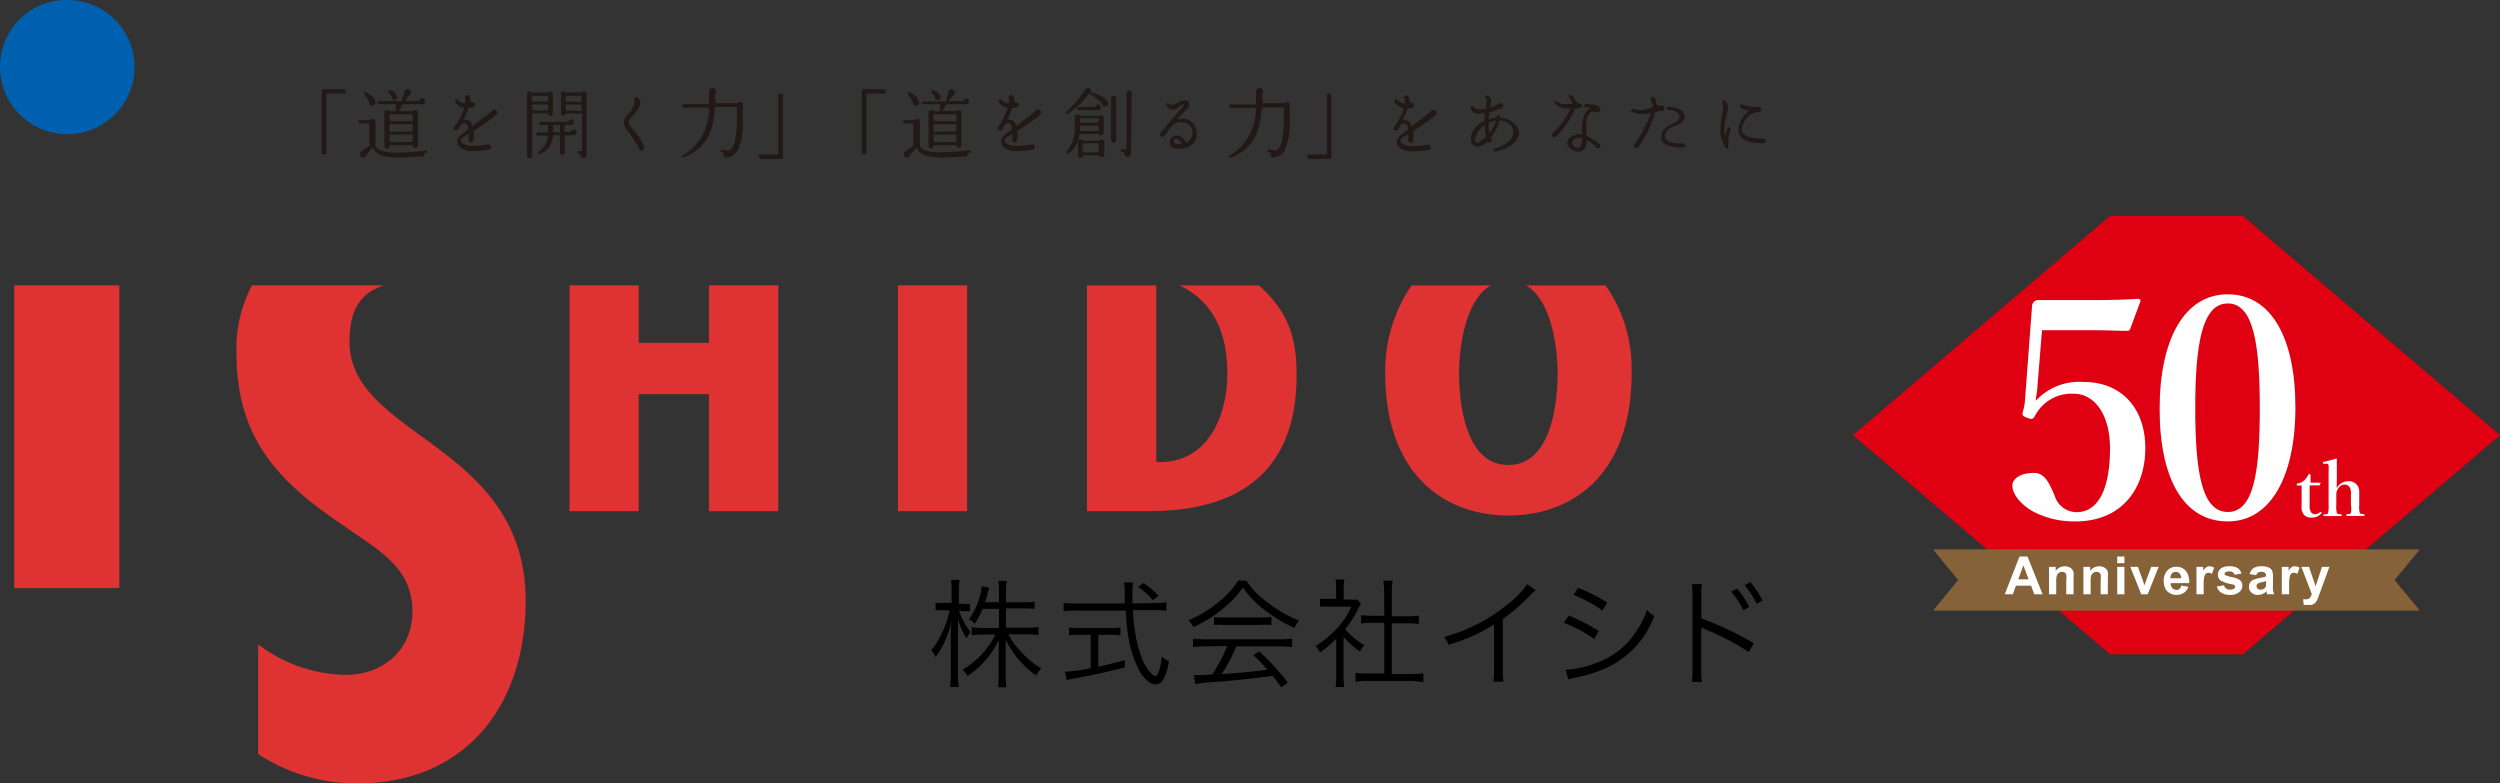 <svg id="レイヤー_1" data-name="レイヤー 1" xmlns="http://www.w3.org/2000/svg" width="246.35" height="77.2" viewBox="0 0 246.35 77.2"><rect x="0" y="0" width="246.35" height="77.2" fill="#333333" stroke="none"/><defs><style>.cls-1{fill:#df0012;}.cls-2{fill:#fff;}.cls-3{fill:#866239;}.cls-4{fill:#0060b0;}.cls-5{fill:#df3232;}.cls-6{fill:#221815;}</style></defs><path class="cls-1" d="M221,21.27l25.36,21.61L221,64.48H207.93l-25.35-21.6,25.35-21.61Z"/><path class="cls-2" d="M200.78,37.94c0,.45-.12.93-.18,1.56a5.82,5.82,0,0,1,4.74-1.86c3.72,0,6.06,2.61,6.06,6.51,0,4.05-2.37,7.23-6.87,7.23a8.69,8.69,0,0,1-4.23-1c-1-.57-2-1.56-2-2.55,0-.63.75-1.23,2.16-1.23,1.17,0,1.62,1.41,2,2.22a2.27,2.27,0,0,0,2.16,1.65c2.34,0,3.3-2.7,3.3-6.27s-1.68-5.4-3.54-5.4A4.07,4.07,0,0,0,200.51,41c-.18.3-.3.36-.81.15s-.42-.33-.36-.6a6.91,6.91,0,0,0,.18-.84l.72-9.57a.55.55,0,0,1,.18-.39.49.49,0,0,1,.42-.18c1.2,0,3.12,0,4.71,0,1.23,0,3.12,0,5.1-.12.21,0,.3.12.27.24l-1,2.7a.31.31,0,0,1-.3.21c-1.2,0-1.95-.06-3-.06h-5.4Z"/><path class="cls-2" d="M226.19,40.13c0,6.9-2.49,11.25-6.66,11.25-4.32,0-6.72-4.14-6.72-11.07S215.27,29,219.53,29,226.19,33.29,226.19,40.13Zm-9.87.09c0,6.24.63,10.23,3.21,10.23s3.15-4,3.15-10.23-.6-10.32-3.15-10.32S216.32,34,216.32,40.22Z"/><path class="cls-2" d="M226.41,47.85c-.07,0-.08,0-.08-.1s0-.1.09-.11a1.28,1.28,0,0,0,.64-.31,1.82,1.82,0,0,0,.39-.53c0-.06,0-.07.12-.07s.11,0,.11.07c0,.25,0,.53,0,.76.34,0,.74,0,1,0a0,0,0,0,1,0,0l-.08.22a.08.08,0,0,1-.07.05c-.28,0-.62,0-.94,0l0,1.89a1.3,1.3,0,0,0,.14.76.51.51,0,0,0,.4.19.72.72,0,0,0,.47-.19.08.08,0,0,1,.12,0c.05,0,.08.08,0,.14a1.17,1.17,0,0,1-.89.38,1,1,0,0,1-.78-.25,1.11,1.11,0,0,1-.25-.82c0-.36,0-.69,0-1V47.84Z"/><path class="cls-2" d="M230.26,48.11a1.28,1.28,0,0,1,1.12-.69,1,1,0,0,1,1.1,1c0,.4,0,.64,0,.83v.5a2.32,2.32,0,0,0,.05.78c0,.11.18.11.4.14.05,0,.06,0,.06.09s0,.08-.06.08l-.82,0-.83,0c-.06,0-.07,0-.07-.08s0-.09.07-.09.33,0,.38-.14a2.15,2.15,0,0,0,0-.78v-1a1.55,1.55,0,0,0-.07-.63.57.57,0,0,0-.56-.37.78.78,0,0,0-.65.42,1,1,0,0,0-.16.59v1a2.64,2.64,0,0,0,.05.78c0,.1.16.11.4.14.06,0,.08,0,.08.08s0,.09-.08.09l-.78,0-.87,0c-.05,0-.06,0-.06-.09s0-.08.06-.08c.22,0,.33,0,.39-.14a2.77,2.77,0,0,0,.05-.78V46.47a4.9,4.9,0,0,0,0-.6.2.2,0,0,0-.25-.17H229c-.08,0-.09,0-.09-.09s0-.08.07-.1c.31-.06.86-.21,1.22-.32,0,0,.07,0,.07.06,0,.54,0,1.08,0,1.79Z"/><polygon class="cls-3" points="238.45 60.17 190.48 60.17 192.96 57.16 190.48 54.14 238.45 54.14 235.96 57.16 238.45 60.17"/><path class="cls-2" d="M201.28,58.56h-.82l-.32-.85h-1.49l-.31.85h-.79L199,54.84h.79Zm-1.38-1.47-.52-1.38-.5,1.38Z"/><path class="cls-2" d="M204.33,58.56h-.72V57.18a2.17,2.17,0,0,0,0-.56.38.38,0,0,0-.15-.2.41.41,0,0,0-.25-.07.56.56,0,0,0-.33.1.54.54,0,0,0-.2.27,2.13,2.13,0,0,0-.06.62v1.22h-.71v-2.7h.66v.4a1.1,1.1,0,0,1,.89-.46,1,1,0,0,1,.43.09.77.77,0,0,1,.3.21,1,1,0,0,1,.14.3,2.87,2.87,0,0,1,0,.48Z"/><path class="cls-2" d="M207.7,58.56H207V57.18a2.17,2.17,0,0,0,0-.56.44.44,0,0,0-.15-.2.41.41,0,0,0-.25-.07.56.56,0,0,0-.33.1.48.48,0,0,0-.2.27,2.13,2.13,0,0,0-.06.62v1.22h-.71v-2.7h.66v.4a1.1,1.1,0,0,1,.89-.46,1,1,0,0,1,.43.09.66.66,0,0,1,.29.21.69.69,0,0,1,.14.3,2.09,2.09,0,0,1,0,.48Z"/><path class="cls-2" d="M208.63,55.5v-.66h.71v.66Zm0,3.06v-2.7h.71v2.7Z"/><path class="cls-2" d="M211,58.56l-1.08-2.7h.75l.5,1.38.15.46c0-.12.06-.2.07-.23s.05-.16.08-.23l.51-1.38h.73l-1.07,2.7Z"/><path class="cls-2" d="M214.94,57.7l.7.12a1.1,1.1,0,0,1-.43.59,1.22,1.22,0,0,1-.74.21,1.24,1.24,0,0,1-1-.46,1.62,1.62,0,0,1-.26-.93,1.5,1.5,0,0,1,.35-1,1.16,1.16,0,0,1,.88-.38,1.18,1.18,0,0,1,.95.4,1.75,1.75,0,0,1,.33,1.21H213.9a.7.7,0,0,0,.17.5.57.57,0,0,0,.41.17.43.43,0,0,0,.28-.09A.56.56,0,0,0,214.94,57.7Zm0-.72a.72.72,0,0,0-.16-.47.5.5,0,0,0-.37-.16.48.48,0,0,0-.39.17.65.65,0,0,0-.15.46Z"/><path class="cls-2" d="M217.15,58.56h-.71v-2.7h.66v.39a1.17,1.17,0,0,1,.31-.36.53.53,0,0,1,.3-.09.89.89,0,0,1,.47.14l-.22.62a.61.61,0,0,0-.33-.12.39.39,0,0,0-.25.08.61.61,0,0,0-.17.3,4.27,4.27,0,0,0-.06.9Z"/><path class="cls-2" d="M218.45,57.79l.71-.11a.47.47,0,0,0,.19.31.57.57,0,0,0,.39.11.67.67,0,0,0,.41-.1.24.24,0,0,0,.1-.19.19.19,0,0,0-.05-.13.55.55,0,0,0-.24-.1,3.54,3.54,0,0,1-1.1-.35.67.67,0,0,1-.31-.6.76.76,0,0,1,.27-.59,1.3,1.3,0,0,1,.86-.24,1.49,1.49,0,0,1,.82.18.93.93,0,0,1,.37.54l-.67.12a.4.4,0,0,0-.17-.24.55.55,0,0,0-.34-.09.77.77,0,0,0-.4.08.17.17,0,0,0-.08.15.16.16,0,0,0,.07.13,3.11,3.11,0,0,0,.66.2,2,2,0,0,1,.8.31.67.67,0,0,1,.22.53.81.81,0,0,1-.31.64,1.34,1.34,0,0,1-.91.27,1.47,1.47,0,0,1-.87-.23A1,1,0,0,1,218.45,57.79Z"/><path class="cls-2" d="M222.32,56.68l-.64-.11a1,1,0,0,1,.37-.58,1.41,1.41,0,0,1,.79-.19,1.59,1.59,0,0,1,.71.12.67.67,0,0,1,.33.28,1.53,1.53,0,0,1,.1.64v.83a3.19,3.19,0,0,0,0,.52,2.05,2.05,0,0,0,.13.37h-.7a1.27,1.27,0,0,1-.07-.21.22.22,0,0,0,0-.09,1.25,1.25,0,0,1-.39.27,1.08,1.08,0,0,1-.44.09.93.93,0,0,1-.66-.23.75.75,0,0,1-.24-.57.81.81,0,0,1,.11-.41.74.74,0,0,1,.31-.27,2.71,2.71,0,0,1,.56-.17,4.15,4.15,0,0,0,.7-.17v-.07a.37.37,0,0,0-.1-.29.62.62,0,0,0-.39-.09.5.5,0,0,0-.29.07A.52.52,0,0,0,222.32,56.68Zm1,.58-.44.11a1.22,1.22,0,0,0-.38.13.28.28,0,0,0-.14.25.34.34,0,0,0,.11.26.39.39,0,0,0,.28.1.65.65,0,0,0,.37-.12.51.51,0,0,0,.17-.24,1.28,1.28,0,0,0,0-.35Z"/><path class="cls-2" d="M225.57,58.56h-.72v-2.7h.67v.39a1.17,1.17,0,0,1,.3-.36.54.54,0,0,1,.31-.09.92.92,0,0,1,.47.14l-.22.62a.61.61,0,0,0-.34-.12.41.41,0,0,0-.25.08.6.6,0,0,0-.16.3,4.27,4.27,0,0,0-.06.9Z"/><path class="cls-2" d="M226.78,55.86h.75l.65,1.91.63-1.91h.73l-.95,2.59-.17.47a1.49,1.49,0,0,1-.18.36.73.73,0,0,1-.46.32,1.38,1.38,0,0,1-.37,0,1.83,1.83,0,0,1-.4,0l-.06-.55.3,0a.45.45,0,0,0,.37-.15.91.91,0,0,0,.18-.37Z"/><path class="cls-4" d="M6.76,0A6.55,6.55,0,0,0,0,6.53a6.63,6.63,0,0,0,6.53,6.69A6.61,6.61,0,0,0,6.76,0Z"/><path class="cls-5" d="M34.44,33.66c0-3,1-4.78,3.39-5.54h-13a13.3,13.3,0,0,0-1.53,6.61c0,8.4,4,12.68,10.62,17.11,3.21,2.29,6.72,4,6.72,8.4,0,3.82-2.9,6.26-6.57,6.26a14.65,14.65,0,0,1-8.63-3V74.3a17.68,17.68,0,0,0,9.78,2.9c10.69,0,16.58-7.72,16.58-18C51.78,43.66,34.44,43.13,34.44,33.66Z"/><rect class="cls-5" x="1.4" y="28.12" width="10.36" height="29.83"/><polygon class="cls-5" points="69.86 33.78 62.94 33.78 62.94 28.12 56.12 28.12 56.12 50.37 62.94 50.37 62.94 38.84 69.86 38.84 69.86 50.37 76.69 50.37 76.69 28.12 69.86 28.12 69.86 33.78"/><rect class="cls-5" x="88.48" y="28.12" width="6.82" height="22.25"/><path class="cls-5" d="M158.22,28.12h-7.85c2.64,1.53,3.12,6.58,3.12,8.62s-.31,9.08-4.85,9.08-4.86-6.91-4.86-9.08.48-7.09,3.13-8.62H139.1a14.85,14.85,0,0,0-2.6,8.62c0,10.23,6.05,14.06,12.14,14.06S160.78,47,160.78,36.74A14.4,14.4,0,0,0,158.22,28.12Z"/><path class="cls-5" d="M124.06,28.12h-7.82c4,1.95,4.7,5.68,4.7,8.8,0,3.4-1.51,8.82-7,8.61V28.12h-6.83V50.37h6.09c10.77,0,14.57-5.64,14.57-13.41C127.77,33,126.83,30.64,124.06,28.12Z"/><path class="cls-6" d="M34.07,9a.19.19,0,0,1-.22.22H32.16V15c0,.15-.08.22-.23.22a.19.19,0,0,1-.22-.22V9a.2.2,0,0,1,.22-.22h1.92A.2.2,0,0,1,34.07,9Z"/><path class="cls-6" d="M42.1,14.92c0,.08,0,.13-.1.14l-.19,0v0a.36.36,0,0,1,0,.1.26.26,0,0,1-.08.19.27.27,0,0,1-.2.09c-.91,0-1.6.08-2.08.08a5.92,5.92,0,0,1-1.83-.21,1.49,1.49,0,0,1-.91-.8,7.36,7.36,0,0,1-.59.71.35.35,0,0,1-.1.21.33.33,0,0,1-.23.09.3.3,0,0,1-.23-.1.32.32,0,0,1-.09-.23.29.29,0,0,1,.12-.25l.82-.56V12.17h-.91a.15.15,0,0,1-.17-.17c0-.11.06-.16.17-.16h1a.25.25,0,0,1,.4-.05A.26.26,0,0,1,37,12v2.44a1.06,1.06,0,0,0,.55.41,4.88,4.88,0,0,0,1.59.19,27.14,27.14,0,0,0,2.86-.2C42.05,14.81,42.09,14.84,42.1,14.92ZM37,10.08a.32.32,0,0,1-.07.23.35.35,0,0,1-.22.1.3.3,0,0,1-.22-.08.27.27,0,0,1-.11-.21v-.07a6.18,6.18,0,0,0-.48-.79.1.1,0,0,1,0-.12c0-.07.08-.09.16-.06a2.41,2.41,0,0,1,.43.28A1.17,1.17,0,0,1,37,10Zm4.92-.1a.26.26,0,0,1-.22.29h-2l-.39.68h1.41a.24.24,0,0,1,.22-.12.25.25,0,0,1,.18.08.24.24,0,0,1,.07.18v3.2a.24.24,0,0,1-.07.18.25.25,0,0,1-.18.08.23.23,0,0,1-.26-.24H38.38v.08a.23.23,0,0,1-.07.17.25.25,0,0,1-.18.08.21.21,0,0,1-.17-.08.25.25,0,0,1-.08-.17v-3.3a.25.25,0,0,1,.08-.18.21.21,0,0,1,.17-.07.22.22,0,0,1,.21.11H39v-.68H37.37a.14.14,0,0,1-.16-.15.14.14,0,0,1,.16-.16h2.22v0L39.88,9a.3.3,0,0,1,.31-.21.32.32,0,0,1,.23.09.3.3,0,0,1,.1.23.3.3,0,0,1-.25.32,5,5,0,0,1-.39.51h1.45a.25.25,0,0,1,.28-.26.27.27,0,0,1,.28.28Zm-2.81-.45a.27.27,0,0,1,0,.23.27.27,0,0,1-.41,0,.27.27,0,0,1-.07-.21,5.19,5.19,0,0,0-.36-.46.14.14,0,0,1,0-.12c0-.08.08-.11.16-.08a1.88,1.88,0,0,1,.41.19A.66.66,0,0,1,39.08,9.53Zm1.56,2.41v-.68H38.38v.68Zm0,1v-.7H38.38V13Zm0,1.05v-.74H38.38V14Z"/><path class="cls-6" d="M49,11.11a.23.23,0,0,1-.09.2c-.51.42-1.26.95-2.25,1.61a4.67,4.67,0,0,1,0,.83.24.24,0,0,1,0,.08.25.25,0,0,1-.49,0v-.08a5.79,5.79,0,0,0,0-.58l-.36.24c-.29.18-.42.35-.39.49s.14.21.33.31a1.69,1.69,0,0,0,.58.17h.32a7.52,7.52,0,0,0,1.4-.15l.09,0a.25.25,0,0,1,.18.08.23.23,0,0,1,.07.17.22.22,0,0,1-.21.25,8.19,8.19,0,0,1-1.41.14,3.8,3.8,0,0,1-.52,0,1.82,1.82,0,0,1-.77-.27.78.78,0,0,1-.43-.65q0-.4.57-.81l.53-.39c0-.33-.12-.52-.25-.57a.44.44,0,0,0-.46.07l-.24.44a.22.22,0,0,1-.22.15.21.21,0,0,1-.24-.24.23.23,0,0,1,.09-.18,1.19,1.19,0,0,1,.16-.23,6.44,6.44,0,0,0,.74-1.54,1.38,1.38,0,0,1-.5-.23c-.24-.14-.36-.27-.36-.37a.14.14,0,0,1,0-.22.14.14,0,0,1,.22,0,1,1,0,0,0,.74.34,2.32,2.32,0,0,0,0-.44v0a.24.24,0,0,1,0-.14c0-.15.08-.22.23-.22a.18.18,0,0,1,.15.07.51.51,0,0,1,.13.43.28.28,0,0,0,.24.22h0a.23.23,0,0,1,.17.08.21.21,0,0,1,.07.17.23.23,0,0,1-.2.24l-.45.06a7.62,7.62,0,0,1-.5,1.18.94.94,0,0,1,.4,0,.74.74,0,0,1,.47.59c.74-.54,1.38-1,1.91-1.44a.26.26,0,0,1,.25-.17.3.3,0,0,1,.2.08A.26.26,0,0,1,49,11.11Z"/><path class="cls-6" d="M54.48,11.17c0,.15-.07.23-.22.23a.21.21,0,0,1-.24-.23H52.44v4.17a.23.23,0,0,1-.25.25.22.22,0,0,1-.25-.25V9.26A.23.23,0,0,1,52,9.09.25.25,0,0,1,52.19,9a.24.24,0,0,1,.21.12h1.66a.23.23,0,0,1,.2-.09.19.19,0,0,1,.22.22ZM54,10V9.44H52.44V10Zm0,.88V10.3H52.44v.57Zm2.81,2.18a.24.24,0,0,1-.23.27h-.92V15a.21.21,0,0,1-.23.23.21.21,0,0,1-.24-.23V13.33H54.5a2.31,2.31,0,0,1-.4,1.15,1.41,1.41,0,0,1-1,.7A.12.12,0,0,1,53,15a2.09,2.09,0,0,0,1-1.63H53a.14.14,0,0,1-.16-.16c0-.1.05-.15.16-.15h1q0-.18,0-.66v-.08h-.69a.13.13,0,0,1-.15-.15c0-.11,0-.16.15-.16H56a.24.24,0,0,1,.27-.23.24.24,0,0,1,.19.08.27.27,0,0,1,0,.38.3.3,0,0,1-.2.08h-.62V13h.61a.24.24,0,0,1,.27-.23.24.24,0,0,1,.19.08A.25.25,0,0,1,56.83,13.05Zm-1.62,0v-.74h-.69V13Zm2.62-3.8v6a.34.34,0,0,1-.09.22.31.31,0,0,1-.22.09.33.33,0,0,1-.23-.09.31.31,0,0,1-.09-.22.5.5,0,0,1,0-.12H57a.12.12,0,1,1,0-.24h.35V11.19H55.74a.21.21,0,0,1-.22.18.21.21,0,0,1-.24-.24V9.26A.21.21,0,0,1,55.52,9a.21.21,0,0,1,.19.1h1.63A.23.23,0,0,1,57.58,9a.24.24,0,0,1,.18.07A.21.21,0,0,1,57.83,9.22Zm-.51.77V9.44H55.74V10Zm0,.9V10.3H55.74v.59Z"/><path class="cls-6" d="M63.44,14.58a.24.24,0,0,1-.07.18.22.22,0,0,1-.19.08.24.24,0,0,1-.2-.11.41.41,0,0,1,0-.09,8.74,8.74,0,0,0-1-1.57,2,2,0,0,1-.51-1,1.09,1.09,0,0,1,.33-.7A2.51,2.51,0,0,0,62.55,10a.67.67,0,0,0,0-.19.15.15,0,0,1,0-.16.13.13,0,0,1,.21-.05.64.64,0,0,1,.33.46c.05.35-.24.84-.85,1.48l-.08.09a.64.64,0,0,0-.22.41c0,.15.16.41.49.78s.43.53.56.71a3.91,3.91,0,0,1,.49,1A.28.28,0,0,1,63.44,14.58Z"/><path class="cls-6" d="M73.19,10.39c0,.64,0,1.27,0,1.91a6.77,6.77,0,0,1-.33,2.1,1.52,1.52,0,0,1-1.2,1.12.33.33,0,0,1-.32-.13.27.27,0,0,1-.07-.2.28.28,0,0,1,.07-.19l-.22,0a.13.13,0,0,1,0-.25l.78.1a1.86,1.86,0,0,0,.54-1.14A9.85,9.85,0,0,0,72.62,12c0-.48,0-1,0-1.45H70.45a8,8,0,0,1-.34,2.1,4.17,4.17,0,0,1-2.75,2.85.12.12,0,0,1-.15,0,.11.11,0,0,1,.05-.17,5.24,5.24,0,0,0,2.6-4.73H67.41c-.11,0-.16-.06-.16-.17s0-.17.16-.17h2.46a3.92,3.92,0,0,0,0-.58c0-.27,0-.47,0-.58V9a.32.32,0,0,1,.07-.2.33.33,0,0,1,.27-.14.38.38,0,0,1,.37.37.29.29,0,0,1-.09.21l0,0v.16c0,.37,0,.62,0,.76h2.23a.29.29,0,0,1,.24-.12.34.34,0,0,1,.19.09A.25.25,0,0,1,73.19,10.39Z"/><path class="cls-6" d="M77.15,15.44a.19.19,0,0,1-.22.22H75a.19.19,0,0,1-.22-.22.2.2,0,0,1,.22-.22H76.7V9.44a.2.2,0,0,1,.23-.22.2.2,0,0,1,.22.22Z"/><path class="cls-6" d="M87.28,9c0,.15-.07.22-.21.22h-1.7V15c0,.15-.08.22-.23.22a.2.2,0,0,1-.22-.22V9a.2.2,0,0,1,.22-.22h1.93A.19.19,0,0,1,87.28,9Z"/><path class="cls-6" d="M95.69,14.92c0,.08,0,.13-.1.14l-.19,0v0a.36.36,0,0,1,0,.1.26.26,0,0,1-.08.19.27.27,0,0,1-.2.09c-.9,0-1.6.08-2.08.08a5.92,5.92,0,0,1-1.83-.21,1.49,1.49,0,0,1-.91-.8,7.36,7.36,0,0,1-.59.71.35.35,0,0,1-.1.21.33.33,0,0,1-.23.09.3.3,0,0,1-.23-.1.32.32,0,0,1-.09-.23.29.29,0,0,1,.12-.25l.82-.56V12.17h-.91A.15.15,0,0,1,89,12c0-.11.06-.16.17-.16h1a.25.25,0,0,1,.4-.05.26.26,0,0,1,.08.19v2.44a1.06,1.06,0,0,0,.55.41A4.88,4.88,0,0,0,92.7,15a27.14,27.14,0,0,0,2.86-.2C95.64,14.81,95.68,14.84,95.69,14.92Zm-5.13-4.84a.32.32,0,0,1-.07.23.35.35,0,0,1-.22.1.3.3,0,0,1-.22-.08.27.27,0,0,1-.11-.21v-.07a6.18,6.18,0,0,0-.48-.79.1.1,0,0,1,0-.12c0-.07.08-.09.16-.06a2.88,2.88,0,0,1,.44.28,1.19,1.19,0,0,1,.49.68Zm4.92-.1a.26.26,0,0,1-.22.29h-2l-.39.68h1.41a.24.24,0,0,1,.22-.12.25.25,0,0,1,.18.08.24.24,0,0,1,.07.18v3.2a.24.24,0,0,1-.07.18.25.25,0,0,1-.18.08.24.24,0,0,1-.26-.24H92v.08a.23.23,0,0,1-.07.17.25.25,0,0,1-.18.08.21.21,0,0,1-.17-.08.25.25,0,0,1-.08-.17v-3.3a.25.25,0,0,1,.08-.18.21.21,0,0,1,.17-.07.22.22,0,0,1,.21.11h.68v-.68H91a.14.14,0,0,1-.16-.15A.14.14,0,0,1,91,10h2.22v0L93.47,9a.3.3,0,0,1,.31-.21A.32.32,0,0,1,94,8.9a.3.3,0,0,1,.1.23.3.3,0,0,1-.25.32,5,5,0,0,1-.39.51h1.45a.25.25,0,0,1,.28-.26.27.27,0,0,1,.28.28Zm-2.8-.45a.31.31,0,0,1-.06.23.24.24,0,0,1-.21.1.25.25,0,0,1-.2-.09.27.27,0,0,1-.07-.21,5.19,5.19,0,0,0-.36-.46.14.14,0,0,1,0-.12c0-.08.08-.11.16-.08a1.88,1.88,0,0,1,.41.19A.72.72,0,0,1,92.68,9.53Zm1.55,2.41v-.68H92v.68Zm0,1v-.7H92V13Zm0,1.05v-.74H92V14Z"/><path class="cls-6" d="M102.58,11.11a.21.21,0,0,1-.09.2c-.51.42-1.26.95-2.25,1.61a4.67,4.67,0,0,1,0,.83.24.24,0,0,1,0,.08.25.25,0,0,1-.49,0v-.08a5.79,5.79,0,0,0,0-.58l-.36.24c-.29.18-.42.35-.39.49s.14.21.33.31a1.69,1.69,0,0,0,.58.17h.32a7.52,7.52,0,0,0,1.4-.15l.09,0a.25.25,0,0,1,.18.08.23.23,0,0,1,.07.17.22.22,0,0,1-.21.25,8.19,8.19,0,0,1-1.41.14,3.8,3.8,0,0,1-.52,0,1.87,1.87,0,0,1-.77-.27.76.76,0,0,1-.42-.65,1.07,1.07,0,0,1,.56-.81l.53-.39c0-.33-.12-.52-.25-.57a.44.44,0,0,0-.46.07l-.24.44a.22.22,0,0,1-.22.15.21.21,0,0,1-.24-.24.23.23,0,0,1,.09-.18.91.91,0,0,1,.17-.23,6.77,6.77,0,0,0,.73-1.54,1.46,1.46,0,0,1-.5-.23c-.24-.14-.36-.27-.36-.37a.14.14,0,0,1,0-.22.14.14,0,0,1,.22,0,1,1,0,0,0,.74.34,2.32,2.32,0,0,0,0-.44v0a.24.24,0,0,1,0-.14c0-.15.08-.22.23-.22a.21.21,0,0,1,.16.07.54.54,0,0,1,.12.43.28.28,0,0,0,.24.22h0a.23.23,0,0,1,.17.08.21.21,0,0,1,.07.17.23.23,0,0,1-.2.24l-.45.06a7.62,7.62,0,0,1-.5,1.18.94.94,0,0,1,.4,0,.74.74,0,0,1,.47.59c.75-.54,1.38-1,1.91-1.44a.26.26,0,0,1,.25-.17.3.3,0,0,1,.2.08A.26.26,0,0,1,102.58,11.11Z"/><path class="cls-6" d="M109.2,10.1a.3.3,0,0,1,0,.1.28.28,0,0,1-.09.2.29.29,0,0,1-.21.09.27.27,0,0,1-.29-.25,5,5,0,0,0-1.24-1l-.1.05a7,7,0,0,1-1.24,1.31,5.6,5.6,0,0,1-.83.6.09.09,0,0,1-.14,0,.11.11,0,0,1,0-.18,10.3,10.3,0,0,0,1.85-2.19.31.31,0,0,1,.28-.16.3.3,0,0,1,.32.24.49.49,0,0,1,0,.17,3.72,3.72,0,0,1,.82.31,1.63,1.63,0,0,1,.83.64Zm-.44,3a.24.24,0,0,1-.25.25.23.23,0,0,1-.23-.15h-1.91a2.51,2.51,0,0,1-1.11,1.92.1.1,0,0,1-.15,0,.11.11,0,0,1,0-.18,3.73,3.73,0,0,0,.8-2.71v-.36c0-.16,0-.28,0-.35a.06.06,0,0,1,0,0,.25.25,0,0,1,.28-.24.28.28,0,0,1,.24.14h1.89a.25.25,0,0,1,.19-.09.25.25,0,0,1,.18.08.24.24,0,0,1,.07.18Zm-.29-2.52a.27.27,0,0,1-.08.19.3.3,0,0,1-.2.08h-1.87a.15.15,0,0,1-.16-.16.14.14,0,0,1,.16-.15h1.6a.24.24,0,0,1,.27-.24.26.26,0,0,1,.2.08A.26.26,0,0,1,108.47,10.61Zm.34,4.67a.24.24,0,0,1-.07.18.29.29,0,0,1-.18.07.25.25,0,0,1-.25-.19h-1.59v0a.24.24,0,0,1-.07.18.27.27,0,0,1-.19.08.25.25,0,0,1-.17-.08.24.24,0,0,1-.07-.18V14a.24.24,0,0,1,.07-.18.25.25,0,0,1,.17-.08.24.24,0,0,1,.21.12h1.67a.26.26,0,0,1,.22-.12.25.25,0,0,1,.18.08.24.24,0,0,1,.07.18Zm-.55-2.35v-.51h-1.83a4,4,0,0,1,0,.51Zm0-.81v-.43h-1.83v.43Zm0,2.93v-.9h-1.59v.9Zm1.74-1.22a.25.25,0,0,1-.44.18.24.24,0,0,1-.07-.18V9.7a.24.24,0,0,1,.07-.18.26.26,0,0,1,.44.18Zm1.45,1.31a.33.33,0,0,1-.1.25.29.29,0,0,1-.23.1.34.34,0,0,1-.34-.33.42.42,0,0,1,0-.15h-.22a.11.11,0,0,1-.12-.12c0-.09,0-.13.12-.13H111V9.19a.24.24,0,0,1,.07-.18.26.26,0,0,1,.19-.08.27.27,0,0,1,.26.26Z"/><path class="cls-6" d="M117.83,13.79a1.65,1.65,0,0,1-1.59.85H116c-.45,0-.68-.22-.71-.55a.64.64,0,0,1,.49-.73.58.58,0,0,1,.19,0c.36,0,.67.23.92.71a1.08,1.08,0,0,0,.49-.48,1.22,1.22,0,0,0,.13-.53,1,1,0,0,0-.22-.63,1.06,1.06,0,0,0-.84-.39,1.44,1.44,0,0,0-.53.08,1,1,0,0,0-.42.27l-.76,1a.26.26,0,0,1-.19.09.29.29,0,0,1-.18-.07.26.26,0,0,1,.06-.4c1.08-1.29,1.79-2.13,2.15-2.51.08-.09.12-.16.11-.21a.46.46,0,0,0-.29.06l-.44.31a.69.69,0,0,1-.49.15.76.76,0,0,1-.49-.38.16.16,0,1,1,.25-.19.26.26,0,0,0,.21.09,1.89,1.89,0,0,0,.66-.24,1.62,1.62,0,0,1,.66-.21.46.46,0,0,1,.31.1.33.33,0,0,1,.13.28.68.68,0,0,1-.22.46c-.26.27-.58.62-1,1.06a2,2,0,0,1,.58-.08,1.35,1.35,0,0,1,1.06.52,1.4,1.4,0,0,1,.3.91A1.56,1.56,0,0,1,117.83,13.79Zm-1.36.38c-.18-.32-.37-.49-.56-.49a.26.26,0,0,0-.18.09.22.22,0,0,0-.06.18c0,.14.15.22.4.23A1.77,1.77,0,0,0,116.47,14.17Z"/><path class="cls-6" d="M127.09,10.39c0,.64,0,1.27,0,1.91a6.77,6.77,0,0,1-.33,2.1,1.49,1.49,0,0,1-1.2,1.12.34.34,0,0,1-.32-.13.32.32,0,0,1-.07-.2.34.34,0,0,1,.07-.19L125,15c-.08,0-.11-.06-.1-.14s0-.12.13-.11l.78.1a1.81,1.81,0,0,0,.54-1.14,9.85,9.85,0,0,0,.16-1.68c0-.48,0-1,0-1.45h-2.18a8.46,8.46,0,0,1-.34,2.1,4.18,4.18,0,0,1-2.76,2.85.13.13,0,0,1-.15,0,.11.11,0,0,1,.05-.17,5.27,5.27,0,0,0,2.61-4.73H121.3c-.11,0-.16-.06-.16-.17s0-.17.16-.17h2.46a5.5,5.5,0,0,0,0-.58c0-.27,0-.47,0-.58V9a.28.28,0,0,1,.08-.2.33.33,0,0,1,.27-.14.34.34,0,0,1,.25.11.36.36,0,0,1,.11.26.32.32,0,0,1-.08.21l0,0v.16c0,.37,0,.62,0,.76h2.23a.29.29,0,0,1,.24-.12.31.31,0,0,1,.19.09A.26.26,0,0,1,127.09,10.39Z"/><path class="cls-6" d="M131.19,15.44a.19.19,0,0,1-.22.22h-1.92a.19.19,0,0,1-.22-.22.2.2,0,0,1,.22-.22h1.7V9.44a.22.22,0,1,1,.44,0Z"/><path class="cls-6" d="M141.61,11.11a.23.23,0,0,1-.09.2c-.52.42-1.27.95-2.26,1.61a4.63,4.63,0,0,1,0,.83s0,.05,0,.08a.22.22,0,0,1-.24.25.23.23,0,0,1-.25-.22v-.08c0-.13,0-.32,0-.58l-.37.24c-.29.18-.42.35-.38.49s.13.21.32.31a1.75,1.75,0,0,0,.58.17h.32a7.52,7.52,0,0,0,1.4-.15l.09,0a.26.26,0,0,1,.25.25.22.22,0,0,1-.21.25,8.19,8.19,0,0,1-1.41.14,3.8,3.8,0,0,1-.52,0,1.87,1.87,0,0,1-.77-.27.76.76,0,0,1-.42-.65,1.09,1.09,0,0,1,.56-.81l.53-.39c0-.33-.12-.52-.25-.57a.44.44,0,0,0-.46.07l-.24.44a.22.22,0,0,1-.22.15.21.21,0,0,1-.24-.24.23.23,0,0,1,.09-.18,1.24,1.24,0,0,1,.17-.23,6.85,6.85,0,0,0,.74-1.54,1.49,1.49,0,0,1-.51-.23c-.24-.14-.36-.27-.36-.37a.14.14,0,0,1,0-.22.14.14,0,0,1,.22,0,1,1,0,0,0,.74.34,1.71,1.71,0,0,0,0-.44v0a.2.2,0,0,1-.06-.14c0-.15.08-.22.23-.22a.21.21,0,0,1,.16.07.58.58,0,0,1,.13.43.26.26,0,0,0,.23.22h0a.28.28,0,0,1,.25.25.24.24,0,0,1-.21.24l-.44.06a7.78,7.78,0,0,1-.51,1.18.92.92,0,0,1,.4,0,.77.77,0,0,1,.48.59c.74-.54,1.37-1,1.91-1.44a.25.25,0,0,1,.25-.17.27.27,0,0,1,.27.27Z"/><path class="cls-6" d="M149.64,13.38c-.19.75-1,1.27-2.31,1.57a.16.16,0,0,1-.08-.3,4.1,4.1,0,0,0,1.21-.55,1.32,1.32,0,0,0,.67-1.07,1,1,0,0,0-.49-.88,1.64,1.64,0,0,0-.87-.28,4.56,4.56,0,0,1-.85,1.66.64.64,0,0,0,.07.16.28.28,0,0,1,0,.12.2.2,0,0,1-.22.23.23.23,0,0,1-.2-.11,1.28,1.28,0,0,1-.93.52.58.58,0,0,1-.19,0,.72.72,0,0,1-.51-.75,1.64,1.64,0,0,1,.28-.92,2.51,2.51,0,0,1,1.05-.88c0-.23,0-.48.08-.76a2.82,2.82,0,0,1-.59.07,1,1,0,0,1-.49-.1.66.66,0,0,1-.34-.45.16.16,0,0,1,.3-.11c0,.07.13.13.28.18a2,2,0,0,0,.9,0h0c.05-.45.08-.73.08-.83s0-.17-.05-.18a.13.13,0,0,1-.11-.17.14.14,0,0,1,.17-.13h0a.56.56,0,0,1,.35.2.64.64,0,0,1,.09.36,2.81,2.81,0,0,1-.1.62,5.37,5.37,0,0,0,.93-.42.28.28,0,0,1,.12,0,.21.21,0,0,1,.24.24.24.24,0,0,1-.1.21l0,0c-.48.19-.9.34-1.25.45,0,.26-.09.49-.11.69a2.92,2.92,0,0,1,.82-.17v-.1a.13.13,0,0,1,.15-.15c.11,0,.16,0,.16.15v.1a2.14,2.14,0,0,1,1.35.52,1.31,1.31,0,0,1,.52,1A1.35,1.35,0,0,1,149.64,13.38Zm-3.2.08a4.59,4.59,0,0,1-.14-1.15,2.3,2.3,0,0,0-.73.79,1.32,1.32,0,0,0-.2.73c0,.15.07.23.18.23S146.06,13.86,146.44,13.46Zm1-1.58a2.45,2.45,0,0,0-.76.23,3.41,3.41,0,0,0,.11,1A3.83,3.83,0,0,0,147.42,11.88Z"/><path class="cls-6" d="M155.92,10.39a.21.21,0,0,1-.15.22,2.51,2.51,0,0,1-.55.06,6.76,6.76,0,0,1-.92,1.62,6.5,6.5,0,0,1-.92,1.15.32.32,0,0,1-.19.09.23.23,0,0,1-.25-.25.26.26,0,0,1,.16-.24,8.94,8.94,0,0,0,1.67-2.34,2.1,2.1,0,0,1-1.55-.48.15.15,0,1,1,.21-.21,1.22,1.22,0,0,0,.88.23c.14,0,.34,0,.6,0a.91.91,0,0,0,0-.23,1.75,1.75,0,0,1-.3-.49.11.11,0,0,1,0-.14.14.14,0,0,1,.15,0,.69.69,0,0,1,.44.52,3.39,3.39,0,0,0,.5.34A.21.21,0,0,1,155.92,10.39Zm1.8,3.94c0,.18-.08.27-.26.27a.24.24,0,0,1-.25-.18,3.68,3.68,0,0,0-.85-.62c0,.76-.31,1.14-.8,1.14a1.2,1.2,0,0,1-.86-.34.9.9,0,0,1-.27-.48c0-.35.23-.62.81-.82a1.62,1.62,0,0,1,.66-.07c0-.08,0-.18,0-.28-.06-1.24.24-2,.89-2.31a1.4,1.4,0,0,0-.52-.06.13.13,0,0,1-.16-.12q0-.14.12-.18a2,2,0,0,1,.44,0,1.72,1.72,0,0,1,.62.1.58.58,0,0,1,.41.42.21.21,0,0,1-.08.19.23.23,0,0,1-.19.07l-.1,0a.87.87,0,0,0-.28-.05.56.56,0,0,0-.5.28,2.29,2.29,0,0,0-.24,1.18c0,.1,0,.26,0,.47s0,.29,0,.47a3.39,3.39,0,0,1,1.29.81v0A.24.24,0,0,1,157.72,14.33Zm-1.82-.71a.93.93,0,0,0-.55,0c-.31.12-.45.27-.44.45a.71.71,0,0,0,.19.35.53.53,0,0,0,.36.15c.18,0,.3-.13.37-.39A2.58,2.58,0,0,0,155.9,13.62Z"/><path class="cls-6" d="M164,10.67a.27.27,0,0,1-.26.26h-.08a4.93,4.93,0,0,0-.57.12,10.2,10.2,0,0,1-1.62,3.4.21.21,0,0,1-.21.13.21.21,0,0,1-.24-.24.25.25,0,0,1,.11-.21,14.17,14.17,0,0,0,1.56-3,3.67,3.67,0,0,1-.85.12,2.18,2.18,0,0,1-1-.23c-.1,0-.12-.1-.07-.2a.13.13,0,0,1,.17-.08,2.6,2.6,0,0,0,.7.11,2.41,2.41,0,0,0,.64-.09l.54-.18.06-.26a1.6,1.6,0,0,1-.21-.54c0-.13,0-.21.12-.22a.32.32,0,0,1,.35.23,1,1,0,0,1,.07.46.31.31,0,0,0,.2.17l.32,0,.06,0A.23.23,0,0,1,164,10.67Zm2.08,3.63c0,.16-.08.24-.25.24h0c-1.43,0-2.15-.35-2.15-1.06a1.32,1.32,0,0,1,.62-1,2.34,2.34,0,0,1,.52-.29c.45-.18.68-.41.68-.67a.55.55,0,0,0-.32-.48,1.6,1.6,0,0,0-.8-.21q-.15,0-.15-.15t.15-.15a2.59,2.59,0,0,1,1,.21.86.86,0,0,1,.62.77c0,.4-.36.71-1.09.95a1.61,1.61,0,0,0-.45.24.83.83,0,0,0-.4.67.62.62,0,0,0,.42.58,1.92,1.92,0,0,0,.78.17,4.44,4.44,0,0,0,.49,0h.06A.22.22,0,0,1,166.06,14.3Z"/><path class="cls-6" d="M170.53,12.79l-.12.39a3.9,3.9,0,0,0-.09,1.28.13.13,0,0,1-.1.16.14.14,0,0,1-.18-.06,3.32,3.32,0,0,1-.51-1.86,7.18,7.18,0,0,1,.13-1.16,7.5,7.5,0,0,0,.14-1.15.76.76,0,0,0-.05-.29.15.15,0,0,1,.25-.17.9.9,0,0,1,.27.68,4.34,4.34,0,0,1-.19,1,4.67,4.67,0,0,0-.18,1.08,2.3,2.3,0,0,0,.12.74,5.86,5.86,0,0,1,.22-.78.15.15,0,0,1,.29.1ZM174,13.87a.25.25,0,0,1-.08.18.24.24,0,0,1-.18.07h0l-.95-.06a2.06,2.06,0,0,1-1.29-.62,1,1,0,0,1-.2-.59,1.44,1.44,0,0,1,.06-.4,2.73,2.73,0,0,1,1-1.54,2.26,2.26,0,0,1-.87-.33.16.16,0,0,1,.14-.28,5.57,5.57,0,0,0,1.59.25l.1,0a.21.21,0,0,1,.24.24c0,.16-.07.24-.2.25h-.07a1.68,1.68,0,0,0-.71.21,2.29,2.29,0,0,0-.94,1.28.87.87,0,0,0,0,.26.54.54,0,0,0,.1.33,1.46,1.46,0,0,0,.91.44,4,4,0,0,0,1,.1l.1,0a.24.24,0,0,1,.18.07A.29.29,0,0,1,174,13.87Z"/><path d="M94.5,60.14a6.4,6.4,0,0,0,1.15,2.15,3,3,0,0,0-.41.61A6.74,6.74,0,0,1,94.4,61c0,.86,0,.86,0,1.88v3.47a8.89,8.89,0,0,0,.07,1.35h-.86a7.8,7.8,0,0,0,.08-1.35V63.08c0-.6,0-1.08.07-1.85a9.27,9.27,0,0,1-1.57,3.52,2.54,2.54,0,0,0-.41-.67,9.86,9.86,0,0,0,1.8-3.94H93a4.46,4.46,0,0,0-.81,0v-.74a4.2,4.2,0,0,0,.81,0h.77V58.35a6.54,6.54,0,0,0-.06-1.2h.84a7.24,7.24,0,0,0-.06,1.2V59.5h.38a3.56,3.56,0,0,0,.72,0v.72q-.33,0-.72,0ZM96.82,60a7.83,7.83,0,0,1-.76,1.46,2.19,2.19,0,0,0-.58-.43,7.13,7.13,0,0,0,1.16-2.61,3.29,3.29,0,0,0,.1-.67l.74.19a3.75,3.75,0,0,0-.18.63c-.07.26-.16.54-.24.77h1.38v-1.1a6.84,6.84,0,0,0-.06-1h.82a5.31,5.31,0,0,0-.07,1v1.11h1.69a7.63,7.63,0,0,0,1.13-.06V60a10.66,10.66,0,0,0-1.13-.05H99.13v1.91h2.08a7.2,7.2,0,0,0,1.12-.07v.78a10,10,0,0,0-1.13-.06H99.36a8.39,8.39,0,0,0,1.15,1.61,8.9,8.9,0,0,0,2.1,1.75,2.8,2.8,0,0,0-.51.69,9.2,9.2,0,0,1-3-3.54c0,.23,0,.23,0,.62,0,.21,0,.5,0,.76v2.11a7.77,7.77,0,0,0,.07,1.21h-.82a10.15,10.15,0,0,0,.06-1.23V64.46c0-.11,0-.57,0-1.39a8.22,8.22,0,0,1-1.66,2.38,7.71,7.71,0,0,1-1.4,1.16,3.25,3.25,0,0,0-.49-.62,8.35,8.35,0,0,0,3.23-3.46H96.91a7.76,7.76,0,0,0-1.16.07v-.79a7.58,7.58,0,0,0,1.16.07h1.53V60Z"/><path d="M113.8,59.42a6.68,6.68,0,0,0,1.13-.07v.84a8.15,8.15,0,0,0-1.2-.07h-2.08a16.42,16.42,0,0,0,.25,2.43,10.56,10.56,0,0,0,.58,2.19,4.22,4.22,0,0,0,1,1.65.75.75,0,0,0,.37.22c.26,0,.47-.63.65-1.91a2.19,2.19,0,0,0,.69.46,5.84,5.84,0,0,1-.57,1.81.87.87,0,0,1-.74.48c-.43,0-.94-.39-1.4-1a10.43,10.43,0,0,1-1.31-3.82,21.28,21.28,0,0,1-.24-2.46H106a8.66,8.66,0,0,0-1.19.07v-.84a7.66,7.66,0,0,0,1.19.07h4.83c0-.36,0-.36,0-1.17a5,5,0,0,0-.07-.91h.9a6,6,0,0,0-.07,1.08c0,.24,0,.48,0,1Zm-7.45,3.13a7.53,7.53,0,0,0-1,.06v-.78a5.9,5.9,0,0,0,1.06.06h3a5.72,5.72,0,0,0,1-.06v.78a7.22,7.22,0,0,0-1-.06h-1.19v3.14c.86-.17,1.36-.3,2.62-.64v.71c-1.72.45-3.28.79-5.21,1.14l-.52.11-.17-.82a13.5,13.5,0,0,0,2.54-.36V62.55Zm7.27-3.41a7.33,7.33,0,0,0-1.47-1.3l.54-.39a9.34,9.34,0,0,1,1.47,1.25Z"/><path d="M122.81,57.21a7.48,7.48,0,0,0,2,2.08,12.61,12.61,0,0,0,3.2,1.86,2.49,2.49,0,0,0-.45.74,15.58,15.58,0,0,1-3.23-2,9.89,9.89,0,0,1-1.86-2,9.8,9.8,0,0,1-1.74,1.9,12.65,12.65,0,0,1-3.13,2,2.47,2.47,0,0,0-.49-.66,12.19,12.19,0,0,0,3.08-1.89A8.49,8.49,0,0,0,122,57.21Zm-3.93,6.48a11.13,11.13,0,0,0-1.32.07v-.83a11.13,11.13,0,0,0,1.32.07H126a11,11,0,0,0,1.32-.07v.83a11.39,11.39,0,0,0-1.32-.07h-4.17a17.14,17.14,0,0,1-1.45,2.74c1.6-.1,2.81-.22,4.52-.43-.69-.75-.9-1-1.41-1.44l.6-.37a24.68,24.68,0,0,1,2.81,3.07l-.64.47c-.45-.63-.6-.83-.85-1.13-2.06.27-3.82.46-5.63.6a14.41,14.41,0,0,0-2,.21l-.14-.88.59,0c.19,0,.19,0,1.23-.07a17.13,17.13,0,0,0,1.48-2.8Zm.75-2.89a5.3,5.3,0,0,0,.91.05h3.75a6.27,6.27,0,0,0,1-.05v.78a6.34,6.34,0,0,0-1,0h-3.76a5.77,5.77,0,0,0-.9,0Z"/><path d="M132.39,66.56a8.43,8.43,0,0,0,.07,1.14h-.86a7.44,7.44,0,0,0,.07-1.15V62.94a12.3,12.3,0,0,1-1.6,1.37,2.16,2.16,0,0,0-.43-.65,10.25,10.25,0,0,0,2.09-1.72,7.68,7.68,0,0,0,1.44-2.16H131a7.06,7.06,0,0,0-.93,0v-.77a8.76,8.76,0,0,0,.91,0h.68V58a6,6,0,0,0-.06-.9h.87a5.84,5.84,0,0,0-.06.91v1.07h.67a4.38,4.38,0,0,0,.67,0l.36.41a5.33,5.33,0,0,0-.28.5,10,10,0,0,1-1.27,2,6.83,6.83,0,0,0,1.87,1.58,2.65,2.65,0,0,0-.4.64,7.91,7.91,0,0,1-1.64-1.46Zm4-8.34a6.6,6.6,0,0,0-.08-1h.92a5.37,5.37,0,0,0-.08,1v2.51h1.52a7.13,7.13,0,0,0,1.14-.07v.82a10.2,10.2,0,0,0-1.14-.06h-1.52v5H139a9.49,9.49,0,0,0,1.26-.06v.87A7.85,7.85,0,0,0,139,67.1h-4.18a7.43,7.43,0,0,0-1.24.08v-.87a9.31,9.31,0,0,0,1.25.06h1.58v-5h-1.15a10.47,10.47,0,0,0-1.14.06v-.82a7.13,7.13,0,0,0,1.14.07h1.15Z"/><path d="M151.32,58.17a2.57,2.57,0,0,0-.52.48A20,20,0,0,1,148.09,61v4.94a7.15,7.15,0,0,0,.06,1.23h-1a5.79,5.79,0,0,0,.07-1.2V61.54a17.85,17.85,0,0,1-4.48,2,2.58,2.58,0,0,0-.45-.78,16.45,16.45,0,0,0,6-3,9.76,9.76,0,0,0,2.21-2.19Z"/><path d="M154.6,60.66a17.42,17.42,0,0,1,2.94,1.52l-.45.78a13.28,13.28,0,0,0-3-1.59ZM154.29,66a10.07,10.07,0,0,0,3.13-.72,7.66,7.66,0,0,0,3.48-2.59,8.69,8.69,0,0,0,1.39-2.6,3.65,3.65,0,0,0,.72.61,9.07,9.07,0,0,1-4.47,5,13.66,13.66,0,0,1-2.93,1l-.63.12a2.77,2.77,0,0,0-.45.13Zm1.21-8.08a16.54,16.54,0,0,1,2.88,1.46l-.48.78a12.16,12.16,0,0,0-2.85-1.53Z"/><path d="M166.71,67.18a7.11,7.11,0,0,0,.07-1.22V58.75a6.34,6.34,0,0,0-.07-1.19h1a6.27,6.27,0,0,0-.06,1.21v2.17a30.44,30.44,0,0,1,5.17,2.45l-.5.86A24.37,24.37,0,0,0,168,62a1.49,1.49,0,0,1-.36-.2l0,0a4.36,4.36,0,0,1,0,.68v3.49a6.86,6.86,0,0,0,.06,1.24ZM171.17,58a8.69,8.69,0,0,1,1.2,1.8l-.58.34a8.61,8.61,0,0,0-1.2-1.84Zm1.31-.64a9.32,9.32,0,0,1,1.2,1.81l-.58.34a8,8,0,0,0-1.19-1.84Z"/></svg>